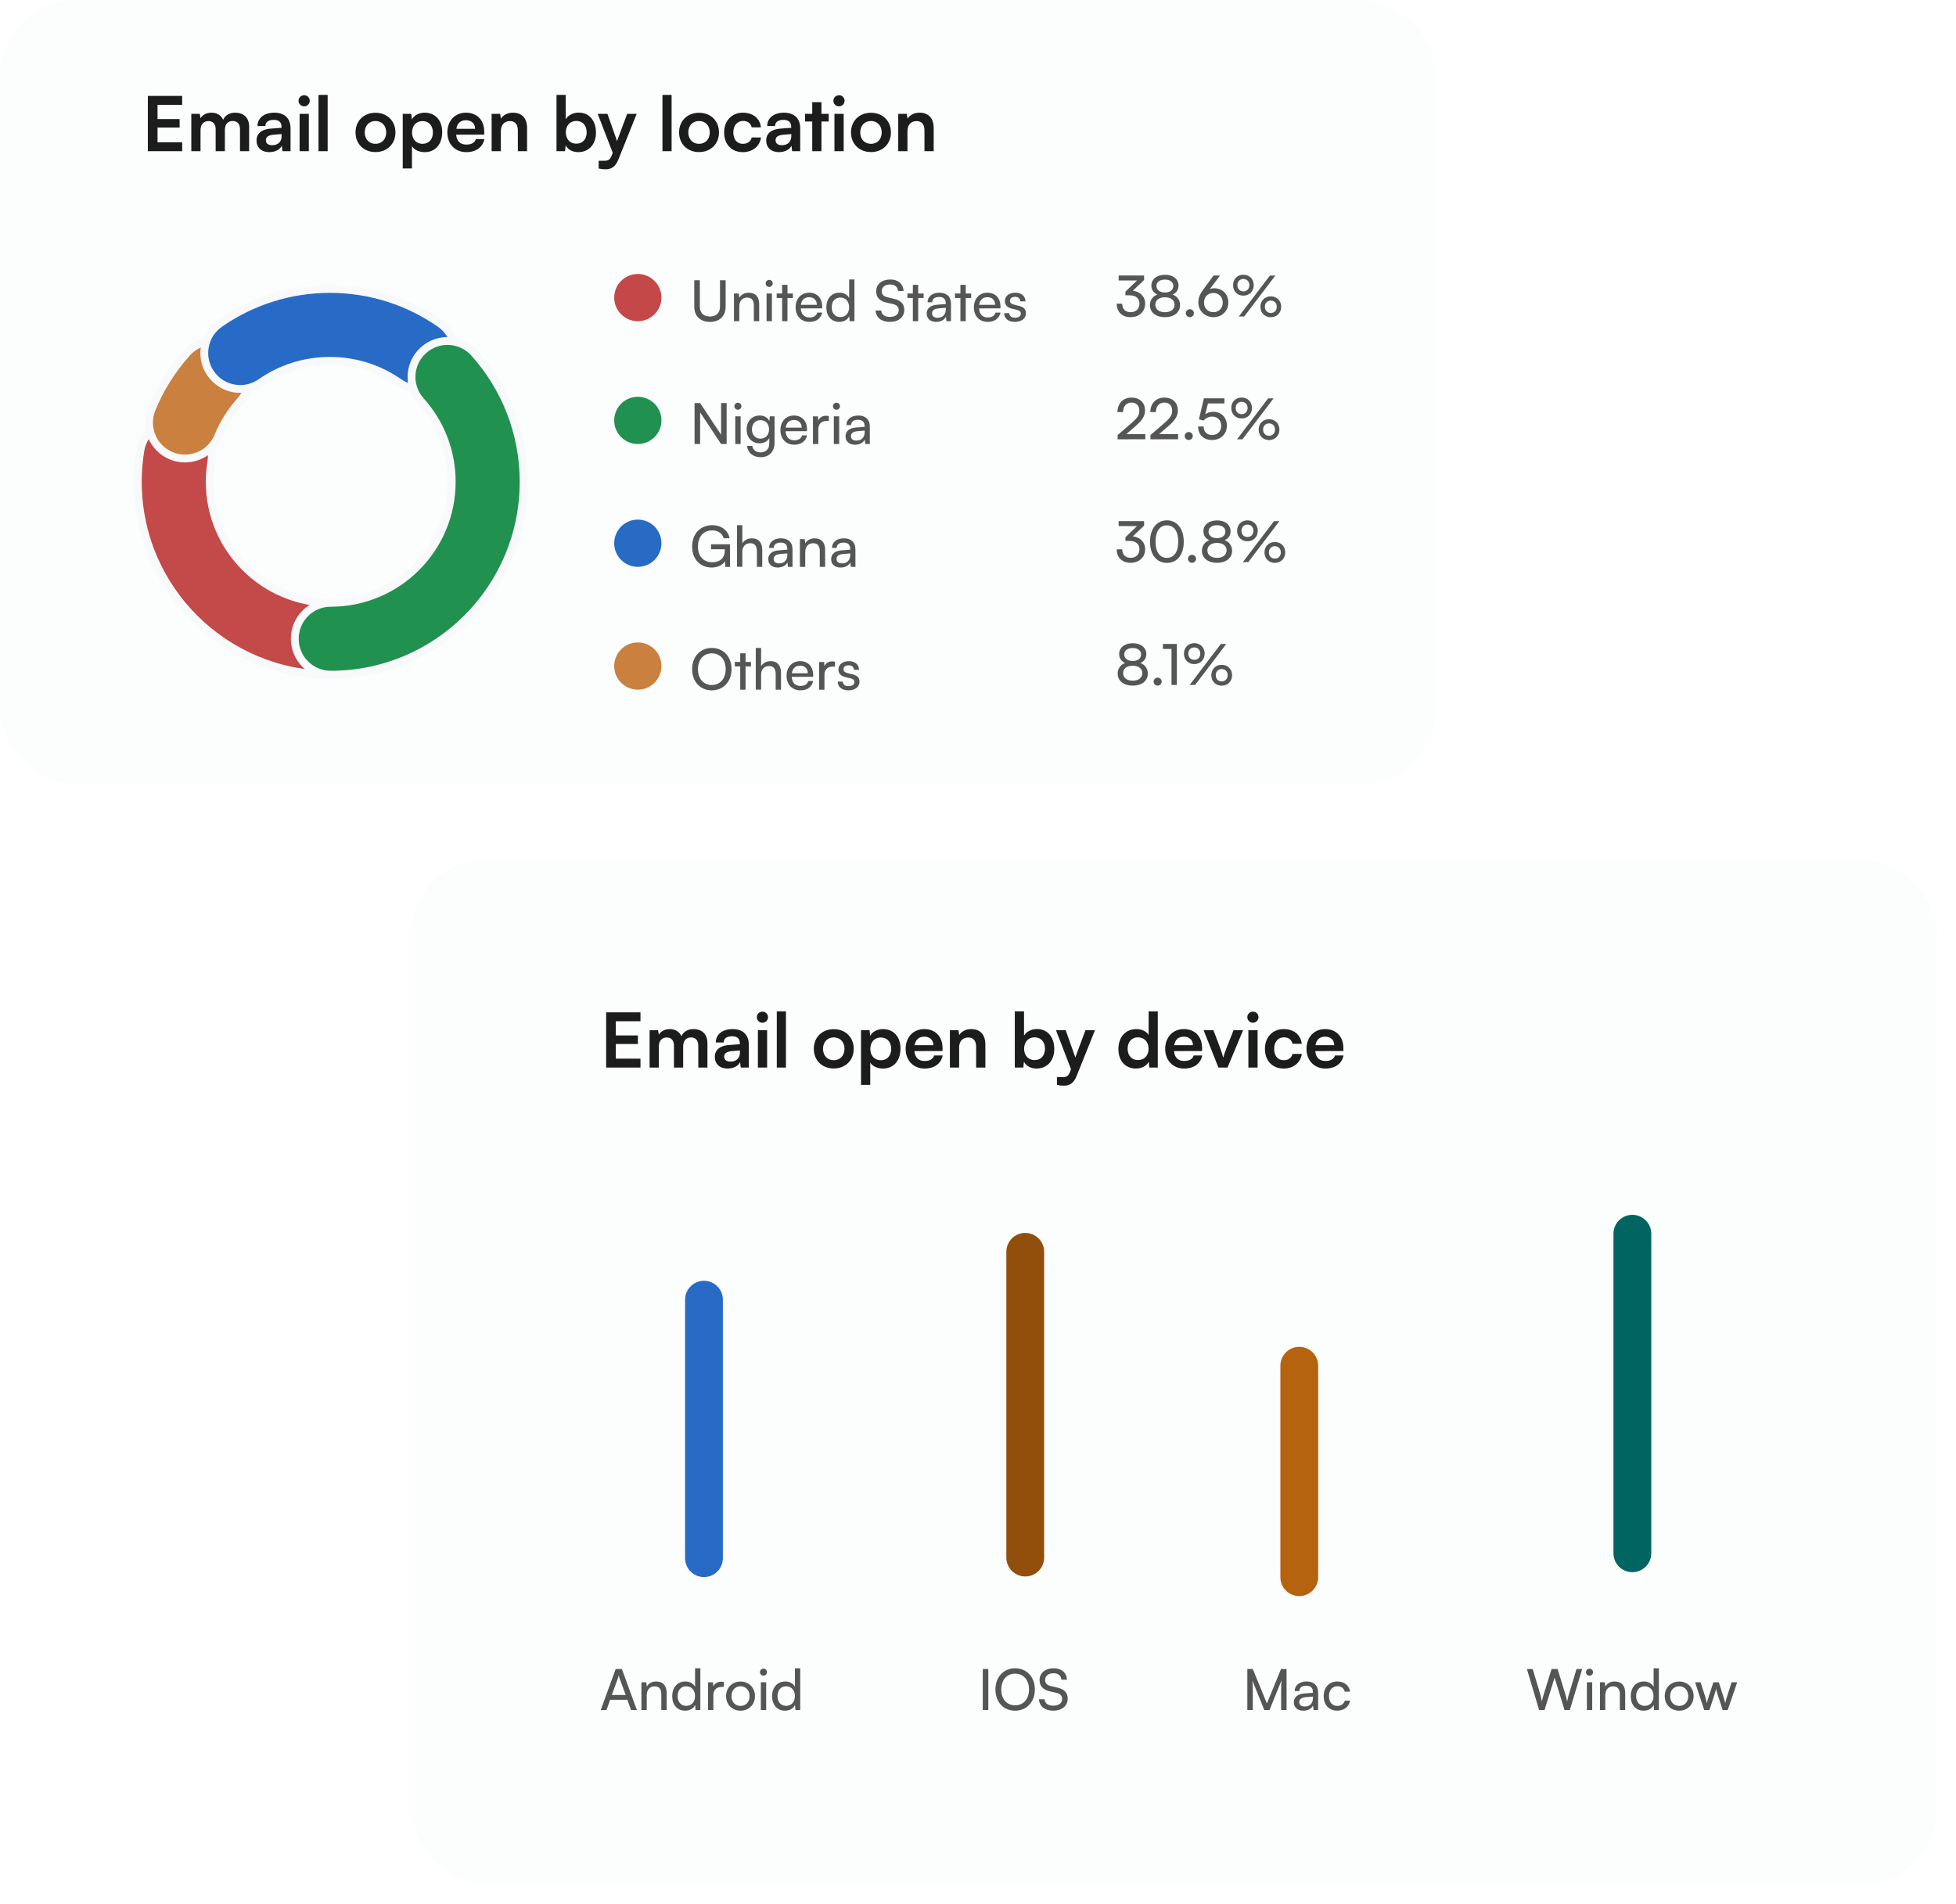 <svg width="414" height="403" viewBox="0 0 414 403" fill="none" xmlns="http://www.w3.org/2000/svg">
<rect width="304" height="166" rx="16" fill="#FCFDFD"/>
<path d="M38.56 32H31.296V20.304H38.56V22.192H33.344V25.2H38.016V27.008H33.344V30.112H38.56V32ZM42.444 32H40.492V24.096H42.284L42.444 25.024C42.844 24.368 43.644 23.856 44.78 23.856C45.98 23.856 46.812 24.448 47.228 25.36C47.628 24.448 48.556 23.856 49.756 23.856C51.676 23.856 52.732 25.008 52.732 26.832V32H50.796V27.344C50.796 26.208 50.188 25.616 49.26 25.616C48.316 25.616 47.596 26.224 47.596 27.52V32H45.644V27.328C45.644 26.224 45.052 25.632 44.124 25.632C43.196 25.632 42.444 26.24 42.444 27.52V32ZM57.001 32.208C55.321 32.208 54.297 31.232 54.297 29.744C54.297 28.288 55.353 27.376 57.225 27.232L59.593 27.056V26.88C59.593 25.808 58.953 25.376 57.961 25.376C56.809 25.376 56.169 25.856 56.169 26.688H54.505C54.505 24.976 55.913 23.856 58.057 23.856C60.185 23.856 61.497 25.008 61.497 27.2V32H59.785L59.641 30.832C59.305 31.648 58.233 32.208 57.001 32.208ZM57.641 30.736C58.841 30.736 59.609 30.016 59.609 28.8V28.384L57.961 28.512C56.745 28.624 56.281 29.024 56.281 29.664C56.281 30.384 56.761 30.736 57.641 30.736ZM64.39 22.512C63.718 22.512 63.19 21.984 63.19 21.328C63.19 20.672 63.718 20.16 64.39 20.16C65.03 20.16 65.558 20.672 65.558 21.328C65.558 21.984 65.03 22.512 64.39 22.512ZM63.414 32V24.096H65.366V32H63.414ZM69.351 32H67.415V20.096H69.351V32ZM75.247 28.032C75.247 25.568 77.023 23.872 79.471 23.872C81.919 23.872 83.695 25.568 83.695 28.032C83.695 30.496 81.919 32.192 79.471 32.192C77.023 32.192 75.247 30.496 75.247 28.032ZM77.199 28.032C77.199 29.472 78.127 30.448 79.471 30.448C80.815 30.448 81.743 29.472 81.743 28.032C81.743 26.592 80.815 25.616 79.471 25.616C78.127 25.616 77.199 26.592 77.199 28.032ZM85.242 35.664V24.096H87.05L87.178 25.296C87.658 24.384 88.698 23.856 89.898 23.856C92.122 23.856 93.594 25.472 93.594 27.952C93.594 30.416 92.25 32.208 89.898 32.208C88.714 32.208 87.69 31.744 87.194 30.944V35.664H85.242ZM87.21 28.048C87.21 29.472 88.09 30.448 89.434 30.448C90.81 30.448 91.626 29.456 91.626 28.048C91.626 26.64 90.81 25.632 89.434 25.632C88.09 25.632 87.21 26.624 87.21 28.048ZM98.685 32.208C96.333 32.208 94.685 30.496 94.685 28.048C94.685 25.568 96.301 23.856 98.621 23.856C100.989 23.856 102.493 25.44 102.493 27.904V28.496L96.541 28.512C96.685 29.904 97.421 30.608 98.717 30.608C99.789 30.608 100.493 30.192 100.717 29.44H102.525C102.189 31.168 100.749 32.208 98.685 32.208ZM98.637 25.456C97.485 25.456 96.781 26.08 96.589 27.264H100.557C100.557 26.176 99.805 25.456 98.637 25.456ZM106.007 32H104.055V24.096H105.863L106.023 25.12C106.519 24.32 107.479 23.856 108.551 23.856C110.535 23.856 111.559 25.088 111.559 27.136V32H109.607V27.6C109.607 26.272 108.951 25.632 107.943 25.632C106.743 25.632 106.007 26.464 106.007 27.744V32ZM119.597 32H117.789V20.096H119.741V25.248C120.253 24.368 121.309 23.84 122.509 23.84C124.765 23.84 126.141 25.6 126.141 28.096C126.141 30.528 124.653 32.208 122.381 32.208C121.197 32.208 120.189 31.68 119.725 30.768L119.597 32ZM119.757 28.016C119.757 29.44 120.637 30.416 121.981 30.416C123.357 30.416 124.173 29.424 124.173 28.016C124.173 26.608 123.357 25.6 121.981 25.6C120.637 25.6 119.757 26.592 119.757 28.016ZM126.711 35.664V34.032H127.879C128.647 34.032 129.127 33.856 129.463 32.928L129.687 32.336L126.503 24.096H128.567L130.599 29.856L132.743 24.096H134.759L130.887 33.76C130.295 35.232 129.463 35.84 128.167 35.84C127.623 35.84 127.143 35.776 126.711 35.664ZM142.148 32H140.212V20.096H142.148V32ZM143.732 28.032C143.732 25.568 145.508 23.872 147.956 23.872C150.404 23.872 152.18 25.568 152.18 28.032C152.18 30.496 150.404 32.192 147.956 32.192C145.508 32.192 143.732 30.496 143.732 28.032ZM145.684 28.032C145.684 29.472 146.612 30.448 147.956 30.448C149.3 30.448 150.228 29.472 150.228 28.032C150.228 26.592 149.3 25.616 147.956 25.616C146.612 25.616 145.684 26.592 145.684 28.032ZM153.263 28.032C153.263 25.584 154.879 23.856 157.215 23.856C159.375 23.856 160.847 25.056 161.055 26.96H159.103C158.879 26.064 158.223 25.6 157.295 25.6C156.047 25.6 155.215 26.544 155.215 28.032C155.215 29.52 155.983 30.448 157.231 30.448C158.207 30.448 158.895 29.968 159.103 29.104H161.071C160.831 30.944 159.295 32.208 157.231 32.208C154.831 32.208 153.263 30.544 153.263 28.032ZM164.876 32.208C163.196 32.208 162.172 31.232 162.172 29.744C162.172 28.288 163.228 27.376 165.1 27.232L167.468 27.056V26.88C167.468 25.808 166.828 25.376 165.836 25.376C164.684 25.376 164.044 25.856 164.044 26.688H162.38C162.38 24.976 163.788 23.856 165.932 23.856C168.06 23.856 169.372 25.008 169.372 27.2V32H167.66L167.516 30.832C167.18 31.648 166.108 32.208 164.876 32.208ZM165.516 30.736C166.716 30.736 167.484 30.016 167.484 28.8V28.384L165.836 28.512C164.62 28.624 164.156 29.024 164.156 29.664C164.156 30.384 164.636 30.736 165.516 30.736ZM173.868 32H171.916V25.728H170.396V24.096H171.916V21.632H173.868V24.096H175.404V25.728H173.868V32ZM177.593 22.512C176.921 22.512 176.393 21.984 176.393 21.328C176.393 20.672 176.921 20.16 177.593 20.16C178.233 20.16 178.761 20.672 178.761 21.328C178.761 21.984 178.233 22.512 177.593 22.512ZM176.617 32V24.096H178.569V32H176.617ZM180.122 28.032C180.122 25.568 181.898 23.872 184.346 23.872C186.794 23.872 188.57 25.568 188.57 28.032C188.57 30.496 186.794 32.192 184.346 32.192C181.898 32.192 180.122 30.496 180.122 28.032ZM182.074 28.032C182.074 29.472 183.002 30.448 184.346 30.448C185.69 30.448 186.618 29.472 186.618 28.032C186.618 26.592 185.69 25.616 184.346 25.616C183.002 25.616 182.074 26.592 182.074 28.032ZM192.069 32H190.117V24.096H191.925L192.085 25.12C192.581 24.32 193.541 23.856 194.613 23.856C196.597 23.856 197.621 25.088 197.621 27.136V32H195.669V27.6C195.669 26.272 195.013 25.632 194.005 25.632C192.805 25.632 192.069 26.464 192.069 27.744V32Z" fill="#1C1C1C"/>
<path d="M100.369 74.709C97.559 71.585 92.748 71.329 89.624 74.139C86.499 76.948 86.243 81.759 89.053 84.884C93.136 89.425 95.612 95.415 95.612 102C95.612 116.145 84.145 127.612 70 127.612C55.855 127.612 44.388 116.145 44.388 102C44.388 100.568 44.505 99.168 44.728 97.809C45.409 93.663 42.6 89.749 38.453 89.068C34.307 88.387 30.393 91.197 29.712 95.343C29.356 97.514 29.171 99.738 29.171 102C29.171 124.549 47.451 142.829 70 142.829C92.549 142.829 110.829 124.549 110.829 102C110.829 91.514 106.866 81.936 100.369 74.709Z" fill="#C44949" stroke="#F7F9FB" stroke-width="1.658" stroke-linecap="round" stroke-linejoin="round"/>
<path d="M50.872 84.884C53.681 81.759 53.426 76.948 50.301 74.139C47.176 71.329 42.366 71.585 39.556 74.709C36.438 78.177 33.903 82.186 32.109 86.583C30.521 90.474 32.388 94.915 36.279 96.502C40.17 98.09 44.611 96.223 46.198 92.332C47.32 89.583 48.91 87.066 50.872 84.884Z" fill="#CA803E" stroke="#F7F9FB" stroke-width="1.658" stroke-linecap="round" stroke-linejoin="round"/>
<path d="M55.201 80.975C59.346 78.083 64.379 76.388 69.831 76.388C75.282 76.388 80.315 78.083 84.461 80.975C87.907 83.379 92.65 82.534 95.054 79.087C97.458 75.641 96.613 70.898 93.167 68.494C86.55 63.879 78.495 61.171 69.831 61.171C61.166 61.171 53.111 63.879 46.495 68.494C43.048 70.898 42.203 75.641 44.607 79.087C47.011 82.534 51.754 83.379 55.201 80.975Z" fill="#276BC6" stroke="#F7F9FB" stroke-width="1.658" stroke-linecap="round" stroke-linejoin="round"/>
<path d="M100.369 74.709C97.559 71.585 92.749 71.329 89.624 74.139C86.499 76.948 86.243 81.759 89.053 84.884C93.136 89.425 95.612 95.415 95.612 102C95.612 116.145 84.145 127.612 70 127.612C65.798 127.612 62.392 131.018 62.392 135.22C62.392 139.422 65.798 142.829 70 142.829C92.55 142.829 110.829 124.549 110.829 102C110.829 91.514 106.867 81.936 100.369 74.709Z" fill="#219150" stroke="#F7F9FB" stroke-width="1.658" stroke-linecap="round" stroke-linejoin="round"/>
<path d="M140 63C140 65.761 137.761 68 135 68C132.239 68 130 65.761 130 63C130 60.239 132.239 58 135 58C137.761 58 140 60.239 140 63Z" fill="#C44848"/>
<path d="M146.948 64.916V59.324H148.124V64.844C148.124 66.236 148.892 67.004 150.272 67.004C151.64 67.004 152.396 66.224 152.396 64.844V59.324H153.584V64.916C153.584 66.908 152.312 68.144 150.272 68.144C148.22 68.144 146.948 66.92 146.948 64.916ZM156.475 68H155.347V62.132H156.367L156.487 63.032C156.859 62.36 157.603 61.964 158.431 61.964C159.979 61.964 160.687 62.912 160.687 64.412V68H159.559V64.664C159.559 63.476 159.007 62.996 158.143 62.996C157.087 62.996 156.475 63.752 156.475 64.892V68ZM162.802 60.74C162.394 60.74 162.058 60.404 162.058 59.996C162.058 59.576 162.394 59.252 162.802 59.252C163.21 59.252 163.546 59.576 163.546 59.996C163.546 60.404 163.21 60.74 162.802 60.74ZM162.25 68V62.132H163.378V68H162.25ZM166.671 68H165.543V63.08H164.391V62.132H165.543V60.296H166.671V62.132H167.823V63.08H166.671V68ZM171.309 68.144C169.581 68.144 168.393 66.896 168.393 65.072C168.393 63.236 169.557 61.964 171.261 61.964C172.929 61.964 174.021 63.116 174.021 64.856V65.276L169.485 65.288C169.569 66.524 170.217 67.208 171.333 67.208C172.209 67.208 172.785 66.848 172.977 66.176H174.033C173.745 67.436 172.761 68.144 171.309 68.144ZM171.261 62.912C170.277 62.912 169.653 63.5 169.509 64.532H172.893C172.893 63.56 172.257 62.912 171.261 62.912ZM177.633 68.144C175.929 68.144 174.897 66.872 174.897 65.084C174.897 63.284 175.941 61.964 177.681 61.964C178.581 61.964 179.337 62.36 179.733 63.08V59.168H180.849V68H179.841L179.745 66.932C179.361 67.736 178.569 68.144 177.633 68.144ZM177.861 67.124C179.013 67.124 179.721 66.272 179.721 65.048C179.721 63.848 179.013 62.984 177.861 62.984C176.709 62.984 176.037 63.848 176.037 65.048C176.037 66.26 176.709 67.124 177.861 67.124ZM185.445 61.664C185.445 60.176 186.645 59.168 188.433 59.168C190.089 59.168 191.157 60.092 191.253 61.592H190.065C190.005 60.728 189.393 60.224 188.421 60.224C187.329 60.224 186.621 60.776 186.621 61.628C186.621 62.324 187.017 62.744 187.833 62.936L189.261 63.272C190.677 63.596 191.397 64.364 191.397 65.588C191.397 67.148 190.185 68.144 188.337 68.144C186.573 68.144 185.397 67.22 185.325 65.732H186.525C186.549 66.56 187.245 67.088 188.337 67.088C189.489 67.088 190.221 66.548 190.221 65.684C190.221 65 189.849 64.568 189.021 64.376L187.593 64.052C186.177 63.728 185.445 62.912 185.445 61.664ZM194.339 68H193.211V63.08H192.059V62.132H193.211V60.296H194.339V62.132H195.491V63.08H194.339V68ZM198.149 68.144C196.889 68.144 196.145 67.436 196.145 66.368C196.145 65.288 196.949 64.616 198.329 64.508L200.177 64.364V64.196C200.177 63.212 199.589 62.864 198.797 62.864C197.849 62.864 197.309 63.284 197.309 63.992H196.325C196.325 62.768 197.333 61.964 198.845 61.964C200.297 61.964 201.281 62.732 201.281 64.316V68H200.321L200.201 67.052C199.901 67.724 199.097 68.144 198.149 68.144ZM198.473 67.268C199.541 67.268 200.189 66.572 200.189 65.468V65.156L198.689 65.276C197.693 65.372 197.285 65.756 197.285 66.332C197.285 66.956 197.741 67.268 198.473 67.268ZM204.406 68H203.278V63.08H202.126V62.132H203.278V60.296H204.406V62.132H205.558V63.08H204.406V68ZM209.043 68.144C207.315 68.144 206.127 66.896 206.127 65.072C206.127 63.236 207.291 61.964 208.995 61.964C210.663 61.964 211.755 63.116 211.755 64.856V65.276L207.219 65.288C207.303 66.524 207.951 67.208 209.067 67.208C209.943 67.208 210.519 66.848 210.711 66.176H211.767C211.479 67.436 210.495 68.144 209.043 68.144ZM208.995 62.912C208.011 62.912 207.387 63.5 207.243 64.532H210.627C210.627 63.56 209.991 62.912 208.995 62.912ZM212.535 66.296H213.615C213.615 66.896 214.071 67.256 214.815 67.256C215.607 67.256 216.063 66.932 216.063 66.392C216.063 65.996 215.871 65.756 215.259 65.6L214.227 65.36C213.183 65.108 212.691 64.592 212.691 63.728C212.691 62.648 213.603 61.964 214.899 61.964C216.183 61.964 217.023 62.684 217.047 63.8H215.967C215.943 63.212 215.547 62.84 214.863 62.84C214.155 62.84 213.759 63.152 213.759 63.692C213.759 64.088 214.047 64.352 214.623 64.496L215.655 64.748C216.651 64.988 217.143 65.444 217.143 66.32C217.143 67.436 216.183 68.144 214.791 68.144C213.411 68.144 212.535 67.412 212.535 66.296Z" fill="#555555"/>
<path d="M140 89C140 91.761 137.761 94 135 94C132.239 94 130 91.761 130 89C130 86.239 132.239 84 135 84C137.761 84 140 86.239 140 89Z" fill="#209150"/>
<path d="M148.184 94H147.008V85.324H148.184L152.624 92.032V85.324H153.8V94H152.624L148.184 87.292V94ZM156.181 86.74C155.773 86.74 155.437 86.404 155.437 85.996C155.437 85.576 155.773 85.252 156.181 85.252C156.589 85.252 156.925 85.576 156.925 85.996C156.925 86.404 156.589 86.74 156.181 86.74ZM155.629 94V88.132H156.757V94H155.629ZM158.022 90.916C158.022 89.26 159.09 87.964 160.794 87.964C161.742 87.964 162.474 88.396 162.846 89.128L162.93 88.132H163.938V93.76C163.938 95.608 162.798 96.784 160.998 96.784C159.402 96.784 158.31 95.884 158.094 94.396H159.222C159.366 95.26 160.014 95.764 160.998 95.764C162.102 95.764 162.822 95.044 162.822 93.928V92.752C162.438 93.436 161.67 93.844 160.746 93.844C159.078 93.844 158.022 92.56 158.022 90.916ZM159.15 90.892C159.15 91.996 159.834 92.86 160.938 92.86C162.078 92.86 162.774 92.044 162.774 90.892C162.774 89.764 162.102 88.948 160.95 88.948C159.822 88.948 159.15 89.812 159.15 90.892ZM168.098 94.144C166.37 94.144 165.182 92.896 165.182 91.072C165.182 89.236 166.346 87.964 168.05 87.964C169.718 87.964 170.81 89.116 170.81 90.856V91.276L166.274 91.288C166.358 92.524 167.006 93.208 168.122 93.208C168.998 93.208 169.574 92.848 169.766 92.176H170.822C170.534 93.436 169.55 94.144 168.098 94.144ZM168.05 88.912C167.066 88.912 166.442 89.5 166.298 90.532H169.682C169.682 89.56 169.046 88.912 168.05 88.912ZM175.43 88.084V89.116H174.926C173.858 89.116 173.198 89.764 173.198 90.892V94H172.07V88.144H173.126L173.198 89.032C173.438 88.42 174.026 88.012 174.83 88.012C175.034 88.012 175.202 88.036 175.43 88.084ZM177.04 86.74C176.632 86.74 176.296 86.404 176.296 85.996C176.296 85.576 176.632 85.252 177.04 85.252C177.448 85.252 177.784 85.576 177.784 85.996C177.784 86.404 177.448 86.74 177.04 86.74ZM176.488 94V88.132H177.616V94H176.488ZM180.97 94.144C179.71 94.144 178.966 93.436 178.966 92.368C178.966 91.288 179.77 90.616 181.15 90.508L182.998 90.364V90.196C182.998 89.212 182.41 88.864 181.618 88.864C180.67 88.864 180.13 89.284 180.13 89.992H179.146C179.146 88.768 180.154 87.964 181.666 87.964C183.118 87.964 184.102 88.732 184.102 90.316V94H183.142L183.022 93.052C182.722 93.724 181.918 94.144 180.97 94.144ZM181.294 93.268C182.362 93.268 183.01 92.572 183.01 91.468V91.156L181.51 91.276C180.514 91.372 180.106 91.756 180.106 92.332C180.106 92.956 180.562 93.268 181.294 93.268Z" fill="#555555"/>
<path d="M140 115C140 117.761 137.761 120 135 120C132.239 120 130 117.761 130 115C130 112.239 132.239 110 135 110C137.761 110 140 112.239 140 115Z" fill="#276BC5"/>
<path d="M150.728 112.284C148.856 112.284 147.728 113.664 147.728 115.716C147.728 117.816 148.952 119.028 150.74 119.028C152.216 119.028 153.404 118.272 153.404 116.52V116.268H150.5V115.224H154.508V120.012H153.524L153.44 118.836C152.972 119.592 151.916 120.144 150.644 120.144C148.184 120.144 146.492 118.368 146.492 115.692C146.492 113.052 148.196 111.18 150.752 111.18C152.648 111.18 154.124 112.272 154.412 113.94H153.164C152.84 112.836 151.88 112.284 150.728 112.284ZM157.12 119.988H155.992V111.168H157.12V115.032C157.492 114.396 158.2 113.964 159.112 113.964C160.612 113.964 161.332 114.912 161.332 116.412V120H160.204V116.664C160.204 115.476 159.64 114.996 158.8 114.996C157.708 114.996 157.12 115.788 157.12 116.796V119.988ZM164.61 120.144C163.35 120.144 162.606 119.436 162.606 118.368C162.606 117.288 163.41 116.616 164.79 116.508L166.638 116.364V116.196C166.638 115.212 166.05 114.864 165.258 114.864C164.31 114.864 163.77 115.284 163.77 115.992H162.786C162.786 114.768 163.794 113.964 165.306 113.964C166.758 113.964 167.742 114.732 167.742 116.316V120H166.782L166.662 119.052C166.362 119.724 165.558 120.144 164.61 120.144ZM164.934 119.268C166.002 119.268 166.65 118.572 166.65 117.468V117.156L165.15 117.276C164.154 117.372 163.746 117.756 163.746 118.332C163.746 118.956 164.202 119.268 164.934 119.268ZM170.432 120H169.304V114.132H170.324L170.444 115.032C170.816 114.36 171.56 113.964 172.388 113.964C173.936 113.964 174.644 114.912 174.644 116.412V120H173.516V116.664C173.516 115.476 172.964 114.996 172.1 114.996C171.044 114.996 170.432 115.752 170.432 116.892V120ZM177.923 120.144C176.663 120.144 175.919 119.436 175.919 118.368C175.919 117.288 176.723 116.616 178.103 116.508L179.951 116.364V116.196C179.951 115.212 179.363 114.864 178.571 114.864C177.623 114.864 177.083 115.284 177.083 115.992H176.099C176.099 114.768 177.107 113.964 178.619 113.964C180.071 113.964 181.055 114.732 181.055 116.316V120H180.095L179.975 119.052C179.675 119.724 178.871 120.144 177.923 120.144ZM178.247 119.268C179.315 119.268 179.963 118.572 179.963 117.468V117.156L178.463 117.276C177.467 117.372 177.059 117.756 177.059 118.332C177.059 118.956 177.515 119.268 178.247 119.268Z" fill="#555555"/>
<path d="M140 141C140 143.761 137.761 146 135 146C132.239 146 130 143.761 130 141C130 138.239 132.239 136 135 136C137.761 136 140 138.239 140 141Z" fill="#CA803E"/>
<path d="M154.832 141.656C154.832 144.296 153.104 146.144 150.644 146.144C148.196 146.144 146.492 144.296 146.492 141.656C146.492 139.028 148.208 137.168 150.656 137.168C153.116 137.168 154.832 139.016 154.832 141.656ZM153.596 141.656C153.596 139.64 152.42 138.308 150.656 138.308C148.892 138.308 147.728 139.64 147.728 141.656C147.728 143.672 148.892 145.016 150.656 145.016C152.42 145.016 153.596 143.66 153.596 141.656ZM157.8 146H156.672V141.08H155.52V140.132H156.672V138.296H157.8V140.132H158.952V141.08H157.8V146ZM161.092 145.988H159.964V137.168H161.092V141.032C161.464 140.396 162.172 139.964 163.084 139.964C164.584 139.964 165.304 140.912 165.304 142.412V146H164.176V142.664C164.176 141.476 163.612 140.996 162.772 140.996C161.68 140.996 161.092 141.788 161.092 142.796V145.988ZM169.399 146.144C167.671 146.144 166.483 144.896 166.483 143.072C166.483 141.236 167.647 139.964 169.351 139.964C171.019 139.964 172.111 141.116 172.111 142.856V143.276L167.575 143.288C167.659 144.524 168.307 145.208 169.423 145.208C170.299 145.208 170.875 144.848 171.067 144.176H172.123C171.835 145.436 170.851 146.144 169.399 146.144ZM169.351 140.912C168.367 140.912 167.743 141.5 167.599 142.532H170.983C170.983 141.56 170.347 140.912 169.351 140.912ZM176.731 140.084V141.116H176.227C175.159 141.116 174.499 141.764 174.499 142.892V146H173.371V140.144H174.427L174.499 141.032C174.739 140.42 175.327 140.012 176.131 140.012C176.335 140.012 176.503 140.036 176.731 140.084ZM177.309 144.296H178.389C178.389 144.896 178.845 145.256 179.589 145.256C180.381 145.256 180.837 144.932 180.837 144.392C180.837 143.996 180.645 143.756 180.033 143.6L179.001 143.36C177.957 143.108 177.465 142.592 177.465 141.728C177.465 140.648 178.377 139.964 179.673 139.964C180.957 139.964 181.797 140.684 181.821 141.8H180.741C180.717 141.212 180.321 140.84 179.637 140.84C178.929 140.84 178.533 141.152 178.533 141.692C178.533 142.088 178.821 142.352 179.397 142.496L180.429 142.748C181.425 142.988 181.917 143.444 181.917 144.32C181.917 145.436 180.957 146.144 179.565 146.144C178.185 146.144 177.309 145.412 177.309 144.296Z" fill="#555555"/>
<path d="M239.072 62.512H238.208V61.732L240.668 59.368H236.768V58.324H242.156V59.272L239.78 61.54C241.256 61.72 242.372 62.716 242.372 64.276C242.372 66.028 241.052 67.144 239.288 67.144C237.584 67.144 236.36 66.1 236.36 64.3H237.524C237.524 65.428 238.22 66.088 239.312 66.088C240.44 66.088 241.172 65.368 241.172 64.252C241.172 63.208 240.452 62.512 239.072 62.512ZM243.384 64.588C243.384 63.544 243.996 62.704 244.956 62.356C244.14 62.008 243.696 61.324 243.696 60.448C243.696 59.092 244.86 58.168 246.588 58.168C248.292 58.168 249.444 59.092 249.444 60.46C249.444 61.348 248.988 62.032 248.172 62.356C249.144 62.668 249.768 63.532 249.768 64.6C249.768 66.124 248.496 67.144 246.576 67.144C244.644 67.144 243.384 66.124 243.384 64.588ZM244.776 60.52C244.776 61.372 245.484 61.924 246.564 61.924C247.656 61.924 248.34 61.384 248.34 60.544C248.34 59.716 247.656 59.188 246.564 59.188C245.484 59.188 244.776 59.716 244.776 60.52ZM244.536 64.504C244.536 65.476 245.34 66.1 246.576 66.1C247.8 66.1 248.604 65.476 248.604 64.504C248.604 63.544 247.812 62.932 246.564 62.932C245.328 62.932 244.536 63.544 244.536 64.504ZM251.847 67.144C251.379 67.144 250.983 66.76 250.983 66.304C250.983 65.836 251.379 65.452 251.847 65.452C252.303 65.452 252.699 65.836 252.699 66.304C252.699 66.76 252.303 67.144 251.847 67.144ZM254.837 61.072L256.865 58.324H258.233L256.061 61.204C256.361 61.084 256.673 61.024 256.973 61.024C258.773 61.024 259.985 62.32 259.985 64.036C259.985 65.848 258.617 67.144 256.829 67.144C255.029 67.144 253.637 65.788 253.637 64.036C253.637 63.004 253.949 62.284 254.837 61.072ZM254.837 64.048C254.837 65.236 255.653 66.088 256.829 66.088C257.981 66.088 258.797 65.236 258.797 64.048C258.797 62.86 257.981 62.02 256.829 62.02C255.653 62.02 254.837 62.86 254.837 64.048ZM265.364 60.376C265.364 61.66 264.452 62.584 263.168 62.584C261.896 62.584 260.984 61.66 260.984 60.376C260.984 59.08 261.896 58.156 263.168 58.156C264.452 58.156 265.364 59.08 265.364 60.376ZM269.936 58.336L263.348 67H262.196L268.784 58.336H269.936ZM264.44 60.376C264.44 59.596 263.924 59.056 263.168 59.056C262.424 59.056 261.908 59.596 261.908 60.376C261.908 61.144 262.424 61.684 263.168 61.684C263.912 61.684 264.44 61.144 264.44 60.376ZM271.172 64.948C271.172 66.232 270.248 67.156 268.976 67.156C267.704 67.156 266.78 66.232 266.78 64.948C266.78 63.652 267.704 62.74 268.976 62.74C270.248 62.74 271.172 63.652 271.172 64.948ZM270.236 64.948C270.236 64.168 269.732 63.628 268.976 63.628C268.232 63.628 267.716 64.168 267.716 64.948C267.716 65.716 268.232 66.256 268.976 66.256C269.72 66.256 270.236 65.716 270.236 64.948Z" fill="#555555"/>
<path d="M242.408 92.988L236.552 93V92.1L239.348 89.688C240.752 88.476 241.148 87.888 241.148 86.964C241.148 85.872 240.524 85.224 239.48 85.224C238.412 85.224 237.716 86.004 237.692 87.24H236.516C236.552 85.38 237.728 84.168 239.492 84.168C241.232 84.168 242.348 85.224 242.348 86.892C242.348 88.128 241.736 89.004 240.2 90.336L238.4 91.896H242.408V92.988ZM249.357 92.988L243.501 93V92.1L246.297 89.688C247.701 88.476 248.097 87.888 248.097 86.964C248.097 85.872 247.473 85.224 246.429 85.224C245.361 85.224 244.665 86.004 244.641 87.24H243.465C243.501 85.38 244.677 84.168 246.441 84.168C248.181 84.168 249.297 85.224 249.297 86.892C249.297 88.128 248.685 89.004 247.149 90.336L245.349 91.896H249.357V92.988ZM251.613 93.144C251.145 93.144 250.749 92.76 250.749 92.304C250.749 91.836 251.145 91.452 251.613 91.452C252.069 91.452 252.465 91.836 252.465 92.304C252.465 92.76 252.069 93.144 251.613 93.144ZM256.52 93.144C254.744 93.144 253.592 92.016 253.592 90.288H254.756C254.756 91.404 255.44 92.088 256.544 92.088C257.72 92.088 258.476 91.308 258.476 90.132C258.476 89.016 257.768 88.188 256.556 88.188C255.824 88.188 255.152 88.536 254.756 89.028L253.76 88.776L254.816 84.324H259.16V85.404H255.668L255.092 87.708C255.548 87.36 256.124 87.18 256.772 87.18C258.536 87.18 259.676 88.416 259.676 90.084C259.676 91.884 258.392 93.144 256.52 93.144ZM264.989 86.376C264.989 87.66 264.077 88.584 262.793 88.584C261.521 88.584 260.609 87.66 260.609 86.376C260.609 85.08 261.521 84.156 262.793 84.156C264.077 84.156 264.989 85.08 264.989 86.376ZM269.561 84.336L262.973 93H261.821L268.409 84.336H269.561ZM264.065 86.376C264.065 85.596 263.549 85.056 262.793 85.056C262.049 85.056 261.533 85.596 261.533 86.376C261.533 87.144 262.049 87.684 262.793 87.684C263.537 87.684 264.065 87.144 264.065 86.376ZM270.797 90.948C270.797 92.232 269.873 93.156 268.601 93.156C267.329 93.156 266.405 92.232 266.405 90.948C266.405 89.652 267.329 88.74 268.601 88.74C269.873 88.74 270.797 89.652 270.797 90.948ZM269.861 90.948C269.861 90.168 269.357 89.628 268.601 89.628C267.857 89.628 267.341 90.168 267.341 90.948C267.341 91.716 267.857 92.256 268.601 92.256C269.345 92.256 269.861 91.716 269.861 90.948Z" fill="#555555"/>
<path d="M239.072 114.512H238.208V113.732L240.668 111.368H236.768V110.324H242.156V111.272L239.78 113.54C241.256 113.72 242.372 114.716 242.372 116.276C242.372 118.028 241.052 119.144 239.288 119.144C237.584 119.144 236.36 118.1 236.36 116.3H237.524C237.524 117.428 238.22 118.088 239.312 118.088C240.44 118.088 241.172 117.368 241.172 116.252C241.172 115.208 240.452 114.512 239.072 114.512ZM243.408 114.668C243.408 111.98 244.8 110.156 246.984 110.156C249.156 110.156 250.548 111.98 250.548 114.668C250.548 117.368 249.216 119.156 246.984 119.156C244.74 119.156 243.408 117.368 243.408 114.668ZM244.572 114.668C244.572 116.804 245.46 118.1 246.984 118.1C248.508 118.1 249.384 116.804 249.384 114.668C249.384 112.508 248.508 111.212 246.984 111.212C245.46 111.212 244.572 112.508 244.572 114.668ZM252.304 119.144C251.836 119.144 251.44 118.76 251.44 118.304C251.44 117.836 251.836 117.452 252.304 117.452C252.76 117.452 253.156 117.836 253.156 118.304C253.156 118.76 252.76 119.144 252.304 119.144ZM254.4 116.588C254.4 115.544 255.012 114.704 255.972 114.356C255.156 114.008 254.712 113.324 254.712 112.448C254.712 111.092 255.876 110.168 257.604 110.168C259.308 110.168 260.46 111.092 260.46 112.46C260.46 113.348 260.004 114.032 259.188 114.356C260.16 114.668 260.784 115.532 260.784 116.6C260.784 118.124 259.512 119.144 257.592 119.144C255.66 119.144 254.4 118.124 254.4 116.588ZM255.792 112.52C255.792 113.372 256.5 113.924 257.58 113.924C258.672 113.924 259.356 113.384 259.356 112.544C259.356 111.716 258.672 111.188 257.58 111.188C256.5 111.188 255.792 111.716 255.792 112.52ZM255.552 116.504C255.552 117.476 256.356 118.1 257.592 118.1C258.816 118.1 259.62 117.476 259.62 116.504C259.62 115.544 258.828 114.932 257.58 114.932C256.344 114.932 255.552 115.544 255.552 116.504ZM266.22 112.376C266.22 113.66 265.308 114.584 264.024 114.584C262.752 114.584 261.84 113.66 261.84 112.376C261.84 111.08 262.752 110.156 264.024 110.156C265.308 110.156 266.22 111.08 266.22 112.376ZM270.792 110.336L264.204 119H263.052L269.64 110.336H270.792ZM265.296 112.376C265.296 111.596 264.78 111.056 264.024 111.056C263.28 111.056 262.764 111.596 262.764 112.376C262.764 113.144 263.28 113.684 264.024 113.684C264.768 113.684 265.296 113.144 265.296 112.376ZM272.028 116.948C272.028 118.232 271.104 119.156 269.832 119.156C268.56 119.156 267.636 118.232 267.636 116.948C267.636 115.652 268.56 114.74 269.832 114.74C271.104 114.74 272.028 115.652 272.028 116.948ZM271.092 116.948C271.092 116.168 270.588 115.628 269.832 115.628C269.088 115.628 268.572 116.168 268.572 116.948C268.572 117.716 269.088 118.256 269.832 118.256C270.576 118.256 271.092 117.716 271.092 116.948Z" fill="#555555"/>
<path d="M236.564 142.588C236.564 141.544 237.176 140.704 238.136 140.356C237.32 140.008 236.876 139.324 236.876 138.448C236.876 137.092 238.04 136.168 239.768 136.168C241.472 136.168 242.624 137.092 242.624 138.46C242.624 139.348 242.168 140.032 241.352 140.356C242.324 140.668 242.948 141.532 242.948 142.6C242.948 144.124 241.676 145.144 239.756 145.144C237.824 145.144 236.564 144.124 236.564 142.588ZM237.956 138.52C237.956 139.372 238.664 139.924 239.744 139.924C240.836 139.924 241.52 139.384 241.52 138.544C241.52 137.716 240.836 137.188 239.744 137.188C238.664 137.188 237.956 137.716 237.956 138.52ZM237.716 142.504C237.716 143.476 238.52 144.1 239.756 144.1C240.98 144.1 241.784 143.476 241.784 142.504C241.784 141.544 240.992 140.932 239.744 140.932C238.508 140.932 237.716 141.544 237.716 142.504ZM245.027 145.144C244.559 145.144 244.163 144.76 244.163 144.304C244.163 143.836 244.559 143.452 245.027 143.452C245.483 143.452 245.879 143.836 245.879 144.304C245.879 144.76 245.483 145.144 245.027 145.144ZM247.959 137.38H246.135V136.324H249.087V145H247.959V137.38ZM254.97 138.376C254.97 139.66 254.058 140.584 252.774 140.584C251.502 140.584 250.59 139.66 250.59 138.376C250.59 137.08 251.502 136.156 252.774 136.156C254.058 136.156 254.97 137.08 254.97 138.376ZM259.542 136.336L252.954 145H251.802L258.39 136.336H259.542ZM254.046 138.376C254.046 137.596 253.53 137.056 252.774 137.056C252.03 137.056 251.514 137.596 251.514 138.376C251.514 139.144 252.03 139.684 252.774 139.684C253.518 139.684 254.046 139.144 254.046 138.376ZM260.778 142.948C260.778 144.232 259.854 145.156 258.582 145.156C257.31 145.156 256.386 144.232 256.386 142.948C256.386 141.652 257.31 140.74 258.582 140.74C259.854 140.74 260.778 141.652 260.778 142.948ZM259.842 142.948C259.842 142.168 259.338 141.628 258.582 141.628C257.838 141.628 257.322 142.168 257.322 142.948C257.322 143.716 257.838 144.256 258.582 144.256C259.326 144.256 259.842 143.716 259.842 142.948Z" fill="#555555"/>
<g filter="url(#filter0_d_5506_1599)">
<rect x="87" y="181" width="323" height="217" rx="16" fill="#FCFDFD"/>
<path d="M345.5 260.174V327.826" stroke="#006561" stroke-width="8" stroke-linecap="round"/>
<path d="M325.76 361L323.18 352.324H324.404L325.988 357.628C326.108 358.084 326.228 358.54 326.348 359.2C326.492 358.504 326.624 358.084 326.756 357.628L328.4 352.324H329.672L331.304 357.628C331.448 358.096 331.568 358.552 331.7 359.2C331.844 358.468 331.964 358.024 332.084 357.64L333.68 352.324H334.88L332.264 361H331.136L329.036 354.136L326.912 361H325.76ZM336.427 353.74C336.019 353.74 335.683 353.404 335.683 352.996C335.683 352.576 336.019 352.252 336.427 352.252C336.835 352.252 337.171 352.576 337.171 352.996C337.171 353.404 336.835 353.74 336.427 353.74ZM335.875 361V355.132H337.003V361H335.875ZM339.768 361H338.64V355.132H339.66L339.78 356.032C340.152 355.36 340.896 354.964 341.724 354.964C343.272 354.964 343.98 355.912 343.98 357.412V361H342.852V357.664C342.852 356.476 342.3 355.996 341.436 355.996C340.38 355.996 339.768 356.752 339.768 357.892V361ZM347.895 361.144C346.191 361.144 345.159 359.872 345.159 358.084C345.159 356.284 346.203 354.964 347.943 354.964C348.843 354.964 349.599 355.36 349.995 356.08V352.168H351.111V361H350.103L350.007 359.932C349.623 360.736 348.831 361.144 347.895 361.144ZM348.123 360.124C349.275 360.124 349.983 359.272 349.983 358.048C349.983 356.848 349.275 355.984 348.123 355.984C346.971 355.984 346.299 356.848 346.299 358.048C346.299 359.26 346.971 360.124 348.123 360.124ZM352.354 358.06C352.354 356.248 353.65 354.976 355.414 354.976C357.166 354.976 358.462 356.248 358.462 358.06C358.462 359.872 357.166 361.144 355.414 361.144C353.65 361.144 352.354 359.872 352.354 358.06ZM353.494 358.06C353.494 359.284 354.274 360.136 355.414 360.136C356.542 360.136 357.334 359.284 357.334 358.06C357.334 356.836 356.542 355.984 355.414 355.984C354.274 355.984 353.494 356.836 353.494 358.06ZM360.701 361L358.781 355.132H359.945L360.917 358.18C361.049 358.612 361.169 359.056 361.277 359.572C361.373 359.056 361.529 358.564 361.661 358.18L362.645 355.132H363.797L364.769 358.18C364.865 358.468 365.057 359.152 365.153 359.572C365.249 359.104 365.357 358.696 365.525 358.18L366.509 355.132H367.685L365.681 361H364.613L363.593 357.856C363.401 357.268 363.281 356.812 363.221 356.488C363.161 356.776 363.053 357.16 362.837 357.868L361.817 361H360.701Z" fill="#555555"/>
<path d="M275 288.115V332.885" stroke="#B6630F" stroke-width="8" stroke-linecap="round"/>
<path d="M265.16 361H264.008V352.324H265.16L268.148 359.62L271.136 352.324H272.312V361H271.16V357.568C271.16 355.948 271.172 355.36 271.232 354.748L268.7 361H267.596L265.076 354.772C265.136 355.192 265.16 356.08 265.16 357.292V361ZM275.856 361.144C274.596 361.144 273.852 360.436 273.852 359.368C273.852 358.288 274.656 357.616 276.036 357.508L277.884 357.364V357.196C277.884 356.212 277.296 355.864 276.504 355.864C275.556 355.864 275.016 356.284 275.016 356.992H274.032C274.032 355.768 275.04 354.964 276.552 354.964C278.004 354.964 278.988 355.732 278.988 357.316V361H278.028L277.908 360.052C277.608 360.724 276.804 361.144 275.856 361.144ZM276.18 360.268C277.248 360.268 277.896 359.572 277.896 358.468V358.156L276.396 358.276C275.4 358.372 274.992 358.756 274.992 359.332C274.992 359.956 275.448 360.268 276.18 360.268ZM280.166 358.072C280.166 356.236 281.33 354.964 283.046 354.964C284.522 354.964 285.554 355.804 285.758 357.112H284.63C284.438 356.368 283.838 355.972 283.082 355.972C282.014 355.972 281.282 356.788 281.282 358.06C281.282 359.32 281.966 360.136 283.034 360.136C283.838 360.136 284.438 359.716 284.642 359.02H285.77C285.542 360.292 284.45 361.144 283.034 361.144C281.306 361.144 280.166 359.92 280.166 358.072Z" fill="#555555"/>
<path d="M217 264V328.733" stroke="#924F0C" stroke-width="8" stroke-linecap="round"/>
<path d="M209.184 352.324V361H208.008V352.324H209.184ZM219.031 356.656C219.031 359.296 217.303 361.144 214.843 361.144C212.395 361.144 210.691 359.296 210.691 356.656C210.691 354.028 212.407 352.168 214.855 352.168C217.315 352.168 219.031 354.016 219.031 356.656ZM217.795 356.656C217.795 354.64 216.619 353.308 214.855 353.308C213.091 353.308 211.927 354.64 211.927 356.656C211.927 358.672 213.091 360.016 214.855 360.016C216.619 360.016 217.795 358.66 217.795 356.656ZM220.031 354.664C220.031 353.176 221.231 352.168 223.019 352.168C224.675 352.168 225.743 353.092 225.839 354.592H224.651C224.591 353.728 223.979 353.224 223.007 353.224C221.915 353.224 221.207 353.776 221.207 354.628C221.207 355.324 221.603 355.744 222.419 355.936L223.847 356.272C225.263 356.596 225.983 357.364 225.983 358.588C225.983 360.148 224.771 361.144 222.923 361.144C221.159 361.144 219.983 360.22 219.911 358.732H221.111C221.135 359.56 221.831 360.088 222.923 360.088C224.075 360.088 224.807 359.548 224.807 358.684C224.807 358 224.435 357.568 223.607 357.376L222.179 357.052C220.763 356.728 220.031 355.912 220.031 354.664Z" fill="#555555"/>
<path d="M149 274.141V328.859" stroke="#276BC6" stroke-width="8" stroke-linecap="round"/>
<path d="M128.368 361H127.144L130.312 352.324H131.62L134.8 361H133.564L132.784 358.84H129.136L128.368 361ZM130.816 354.196L129.496 357.82H132.436L131.104 354.196C131.044 354.028 130.984 353.824 130.96 353.692C130.936 353.812 130.876 354.016 130.816 354.196ZM136.889 361H135.761V355.132H136.781L136.901 356.032C137.273 355.36 138.017 354.964 138.845 354.964C140.393 354.964 141.101 355.912 141.101 357.412V361H139.973V357.664C139.973 356.476 139.421 355.996 138.557 355.996C137.501 355.996 136.889 356.752 136.889 357.892V361ZM145.016 361.144C143.312 361.144 142.28 359.872 142.28 358.084C142.28 356.284 143.324 354.964 145.064 354.964C145.964 354.964 146.72 355.36 147.116 356.08V352.168H148.232V361H147.224L147.128 359.932C146.744 360.736 145.952 361.144 145.016 361.144ZM145.244 360.124C146.396 360.124 147.104 359.272 147.104 358.048C147.104 356.848 146.396 355.984 145.244 355.984C144.092 355.984 143.42 356.848 143.42 358.048C143.42 359.26 144.092 360.124 145.244 360.124ZM153.219 355.084V356.116H152.715C151.647 356.116 150.987 356.764 150.987 357.892V361H149.859V355.144H150.915L150.987 356.032C151.227 355.42 151.815 355.012 152.619 355.012C152.823 355.012 152.991 355.036 153.219 355.084ZM153.682 358.06C153.682 356.248 154.978 354.976 156.742 354.976C158.494 354.976 159.79 356.248 159.79 358.06C159.79 359.872 158.494 361.144 156.742 361.144C154.978 361.144 153.682 359.872 153.682 358.06ZM154.822 358.06C154.822 359.284 155.602 360.136 156.742 360.136C157.87 360.136 158.662 359.284 158.662 358.06C158.662 356.836 157.87 355.984 156.742 355.984C155.602 355.984 154.822 356.836 154.822 358.06ZM161.591 353.74C161.183 353.74 160.847 353.404 160.847 352.996C160.847 352.576 161.183 352.252 161.591 352.252C161.999 352.252 162.335 352.576 162.335 352.996C162.335 353.404 161.999 353.74 161.591 353.74ZM161.039 361V355.132H162.167V361H161.039ZM166.156 361.144C164.452 361.144 163.42 359.872 163.42 358.084C163.42 356.284 164.464 354.964 166.204 354.964C167.104 354.964 167.86 355.36 168.256 356.08V352.168H169.372V361H168.364L168.268 359.932C167.884 360.736 167.092 361.144 166.156 361.144ZM166.384 360.124C167.536 360.124 168.244 359.272 168.244 358.048C168.244 356.848 167.536 355.984 166.384 355.984C165.232 355.984 164.56 356.848 164.56 358.048C164.56 359.26 165.232 360.124 166.384 360.124Z" fill="#555555"/>
<path d="M135.56 225H128.296V213.304H135.56V215.192H130.344V218.2H135.016V220.008H130.344V223.112H135.56V225ZM139.444 225H137.492V217.096H139.284L139.444 218.024C139.844 217.368 140.644 216.856 141.78 216.856C142.98 216.856 143.812 217.448 144.228 218.36C144.628 217.448 145.556 216.856 146.756 216.856C148.676 216.856 149.732 218.008 149.732 219.832V225H147.796V220.344C147.796 219.208 147.188 218.616 146.26 218.616C145.316 218.616 144.596 219.224 144.596 220.52V225H142.644V220.328C142.644 219.224 142.052 218.632 141.124 218.632C140.196 218.632 139.444 219.24 139.444 220.52V225ZM154.001 225.208C152.321 225.208 151.297 224.232 151.297 222.744C151.297 221.288 152.353 220.376 154.225 220.232L156.593 220.056V219.88C156.593 218.808 155.953 218.376 154.961 218.376C153.809 218.376 153.169 218.856 153.169 219.688H151.505C151.505 217.976 152.913 216.856 155.057 216.856C157.185 216.856 158.497 218.008 158.497 220.2V225H156.785L156.641 223.832C156.305 224.648 155.233 225.208 154.001 225.208ZM154.641 223.736C155.841 223.736 156.609 223.016 156.609 221.8V221.384L154.961 221.512C153.745 221.624 153.281 222.024 153.281 222.664C153.281 223.384 153.761 223.736 154.641 223.736ZM161.39 215.512C160.718 215.512 160.19 214.984 160.19 214.328C160.19 213.672 160.718 213.16 161.39 213.16C162.03 213.16 162.558 213.672 162.558 214.328C162.558 214.984 162.03 215.512 161.39 215.512ZM160.414 225V217.096H162.366V225H160.414ZM166.351 225H164.415V213.096H166.351V225ZM172.247 221.032C172.247 218.568 174.023 216.872 176.471 216.872C178.919 216.872 180.695 218.568 180.695 221.032C180.695 223.496 178.919 225.192 176.471 225.192C174.023 225.192 172.247 223.496 172.247 221.032ZM174.199 221.032C174.199 222.472 175.127 223.448 176.471 223.448C177.815 223.448 178.743 222.472 178.743 221.032C178.743 219.592 177.815 218.616 176.471 218.616C175.127 218.616 174.199 219.592 174.199 221.032ZM182.242 228.664V217.096H184.05L184.178 218.296C184.658 217.384 185.698 216.856 186.898 216.856C189.122 216.856 190.594 218.472 190.594 220.952C190.594 223.416 189.25 225.208 186.898 225.208C185.714 225.208 184.69 224.744 184.194 223.944V228.664H182.242ZM184.21 221.048C184.21 222.472 185.09 223.448 186.434 223.448C187.81 223.448 188.626 222.456 188.626 221.048C188.626 219.64 187.81 218.632 186.434 218.632C185.09 218.632 184.21 219.624 184.21 221.048ZM195.685 225.208C193.333 225.208 191.685 223.496 191.685 221.048C191.685 218.568 193.301 216.856 195.621 216.856C197.989 216.856 199.493 218.44 199.493 220.904V221.496L193.541 221.512C193.685 222.904 194.421 223.608 195.717 223.608C196.789 223.608 197.493 223.192 197.717 222.44H199.525C199.189 224.168 197.749 225.208 195.685 225.208ZM195.637 218.456C194.485 218.456 193.781 219.08 193.589 220.264H197.557C197.557 219.176 196.805 218.456 195.637 218.456ZM203.007 225H201.055V217.096H202.863L203.023 218.12C203.519 217.32 204.479 216.856 205.551 216.856C207.535 216.856 208.559 218.088 208.559 220.136V225H206.607V220.6C206.607 219.272 205.951 218.632 204.943 218.632C203.743 218.632 203.007 219.464 203.007 220.744V225ZM216.597 225H214.789V213.096H216.741V218.248C217.253 217.368 218.309 216.84 219.509 216.84C221.765 216.84 223.141 218.6 223.141 221.096C223.141 223.528 221.653 225.208 219.381 225.208C218.197 225.208 217.189 224.68 216.725 223.768L216.597 225ZM216.757 221.016C216.757 222.44 217.637 223.416 218.981 223.416C220.357 223.416 221.173 222.424 221.173 221.016C221.173 219.608 220.357 218.6 218.981 218.6C217.637 218.6 216.757 219.592 216.757 221.016ZM223.711 228.664V227.032H224.879C225.647 227.032 226.127 226.856 226.463 225.928L226.687 225.336L223.503 217.096H225.567L227.599 222.856L229.743 217.096H231.759L227.887 226.76C227.295 228.232 226.463 228.84 225.167 228.84C224.623 228.84 224.143 228.776 223.711 228.664ZM240.428 225.208C238.14 225.208 236.716 223.528 236.716 221.08C236.716 218.616 238.156 216.856 240.54 216.856C241.644 216.856 242.62 217.32 243.116 218.104V213.096H245.052V225H243.26L243.132 223.768C242.652 224.68 241.628 225.208 240.428 225.208ZM240.86 223.416C242.22 223.416 243.1 222.44 243.1 221.016C243.1 219.592 242.22 218.6 240.86 218.6C239.5 218.6 238.668 219.608 238.668 221.016C238.668 222.424 239.5 223.416 240.86 223.416ZM250.622 225.208C248.27 225.208 246.622 223.496 246.622 221.048C246.622 218.568 248.238 216.856 250.558 216.856C252.926 216.856 254.43 218.44 254.43 220.904V221.496L248.478 221.512C248.622 222.904 249.358 223.608 250.654 223.608C251.726 223.608 252.43 223.192 252.654 222.44H254.462C254.126 224.168 252.686 225.208 250.622 225.208ZM250.574 218.456C249.422 218.456 248.718 219.08 248.526 220.264H252.494C252.494 219.176 251.742 218.456 250.574 218.456ZM257.889 225L254.753 217.096H256.833L258.209 220.728C258.545 221.672 258.817 222.488 258.913 222.92C259.025 222.424 259.313 221.592 259.649 220.728L261.089 217.096H263.105L259.809 225H257.889ZM265.203 215.512C264.531 215.512 264.003 214.984 264.003 214.328C264.003 213.672 264.531 213.16 265.203 213.16C265.843 213.16 266.371 213.672 266.371 214.328C266.371 214.984 265.843 215.512 265.203 215.512ZM264.227 225V217.096H266.179V225H264.227ZM267.732 221.032C267.732 218.584 269.348 216.856 271.684 216.856C273.844 216.856 275.316 218.056 275.524 219.96H273.572C273.348 219.064 272.692 218.6 271.764 218.6C270.516 218.6 269.684 219.544 269.684 221.032C269.684 222.52 270.452 223.448 271.7 223.448C272.676 223.448 273.364 222.968 273.572 222.104H275.54C275.3 223.944 273.764 225.208 271.7 225.208C269.299 225.208 267.732 223.544 267.732 221.032ZM280.528 225.208C278.176 225.208 276.528 223.496 276.528 221.048C276.528 218.568 278.144 216.856 280.464 216.856C282.832 216.856 284.336 218.44 284.336 220.904V221.496L278.384 221.512C278.528 222.904 279.264 223.608 280.56 223.608C281.632 223.608 282.336 223.192 282.56 222.44H284.368C284.032 224.168 282.592 225.208 280.528 225.208ZM280.48 218.456C279.328 218.456 278.624 219.08 278.432 220.264H282.4C282.4 219.176 281.648 218.456 280.48 218.456Z" fill="#1C1C1C"/>
</g>
<defs>
<filter id="filter0_d_5506_1599" x="83" y="178" width="331" height="225" filterUnits="userSpaceOnUse" color-interpolation-filters="sRGB">
<feFlood flood-opacity="0" result="BackgroundImageFix"/>
<feColorMatrix in="SourceAlpha" type="matrix" values="0 0 0 0 0 0 0 0 0 0 0 0 0 0 0 0 0 0 127 0" result="hardAlpha"/>
<feOffset dy="1"/>
<feGaussianBlur stdDeviation="2"/>
<feComposite in2="hardAlpha" operator="out"/>
<feColorMatrix type="matrix" values="0 0 0 0 0 0 0 0 0 0 0 0 0 0 0 0 0 0 0.12 0"/>
<feBlend mode="normal" in2="BackgroundImageFix" result="effect1_dropShadow_5506_1599"/>
<feBlend mode="normal" in="SourceGraphic" in2="effect1_dropShadow_5506_1599" result="shape"/>
</filter>
</defs>
</svg>
